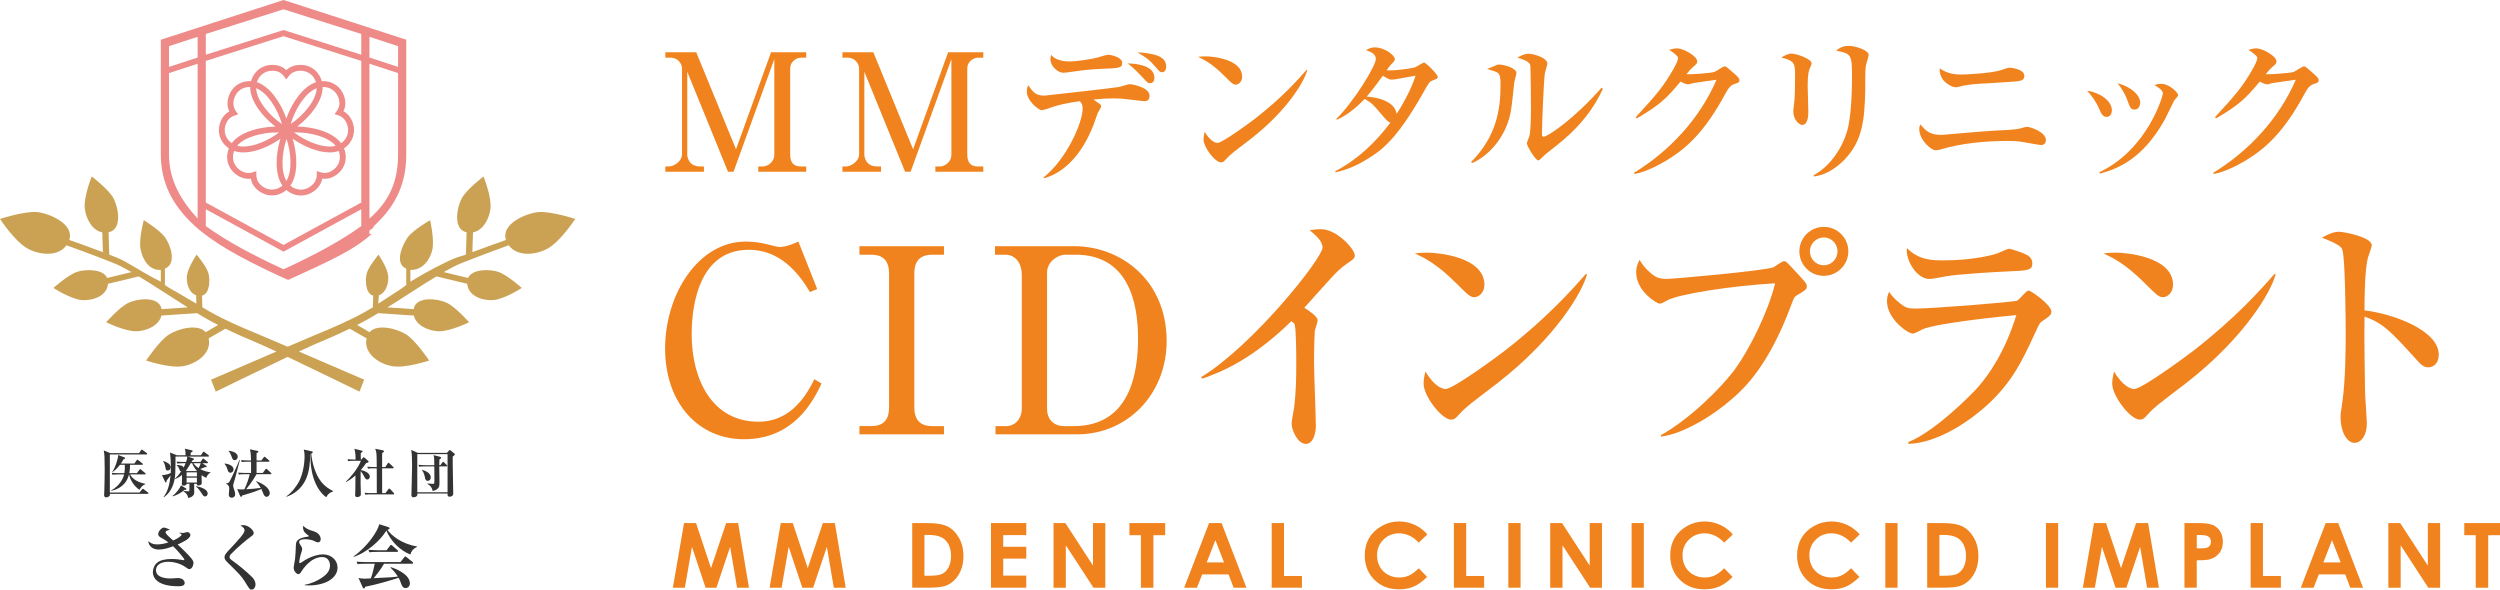 <?xml version="1.0" encoding="utf-8"?>
<!-- Generator: Adobe Illustrator 16.0.0, SVG Export Plug-In . SVG Version: 6.00 Build 0)  -->
<!DOCTYPE svg PUBLIC "-//W3C//DTD SVG 1.1//EN" "http://www.w3.org/Graphics/SVG/1.1/DTD/svg11.dtd">
<svg version="1.1" id="レイヤー_1" xmlns="http://www.w3.org/2000/svg" xmlns:xlink="http://www.w3.org/1999/xlink" x="0px"
	 y="0px" width="611.125px" height="144.125px" viewBox="0.688 1.795 611.125 144.125"
	 enable-background="new 0.688 1.795 611.125 144.125" xml:space="preserve">
<g>
	<path fill="#333333" d="M36.779,122.514h-9.237c0.024,0.313,0.024,0.352-0.038,0.441c-0.14,0.208-0.479,0.416-0.844,0.416
		c-0.518,0-0.518-0.391-0.518-0.572c0-0.181,0.05-0.988,0.05-1.156c0.025-0.715,0.088-3.328,0.088-5.24
		c0-2.586-0.051-3.549-0.227-4.51l1.575,0.676h7.033l0.504-0.715c0.063-0.092,0.113-0.156,0.188-0.156
		c0.063,0,0.14,0.053,0.239,0.131l0.958,0.715c0.038,0.025,0.126,0.104,0.126,0.193c0,0.117-0.101,0.145-0.189,0.145h-8.948v9.321
		h7.26l0.618-0.769c0.076-0.09,0.126-0.168,0.202-0.168c0.05,0,0.126,0.064,0.227,0.144l0.996,0.767
		c0.076,0.065,0.126,0.117,0.126,0.195C36.969,122.486,36.868,122.514,36.779,122.514z M36.111,117.768h-3.616
		c0.692,1.365,2.218,1.963,3.706,2.314v0.078c-0.744,0.352-0.757,0.377-1.449,1.365c-1.261-0.897-2.182-2.225-2.521-3.758h-0.013
		c-0.164,0.598-0.454,1.741-1.664,2.756c-0.832,0.688-1.676,1.054-2.735,1.262v-0.064c2.345-1.301,3.037-3.212,3.201-3.953h-1.462
		c-0.908,0-1.16,0.053-1.361,0.092l-0.201-0.48c0.743,0.064,1.437,0.078,1.79,0.078h1.298c0.05-0.299,0.15-0.857,0.112-2.042H30.01
		c-0.466,0.599-1.147,1.354-1.853,1.808l-0.038-0.064c0.933-1.313,1.486-3.653,1.475-4.135l1.55,0.599
		c0.126,0.052,0.14,0.144,0.14,0.169c0,0.169-0.277,0.26-0.467,0.324c-0.088,0.209-0.176,0.455-0.566,0.988h3.29l0.542-0.779
		c0.088-0.131,0.139-0.156,0.202-0.156c0.05,0,0.101,0.025,0.227,0.13l0.983,0.78c0.05,0.039,0.126,0.117,0.126,0.195
		c0,0.143-0.114,0.143-0.189,0.143h-2.949c-0.013,0.65-0.05,1.378-0.202,2.042h1.866l0.617-0.819
		c0.088-0.13,0.126-0.168,0.202-0.168c0.063,0,0.114,0.051,0.227,0.143l0.983,0.818c0.063,0.053,0.126,0.117,0.126,0.195
		C36.301,117.754,36.174,117.768,36.111,117.768z"/>
	<path fill="#333333" d="M51.104,118.6c-0.366-0.168-0.718-0.338-1.146-0.648c0.013,0.26,0.05,1.561,0.05,1.846
		c0,0.271-0.076,0.391-0.189,0.48c-0.15,0.131-0.391,0.195-0.604,0.195c-0.392,0-0.403-0.183-0.392-0.416h-0.681
		c0,0.155,0.025,1.703,0.025,1.846c0,0.533,0,0.846-0.467,1.209c-0.303,0.234-0.631,0.363-1.009,0.402
		c-0.113-0.728-0.504-1.234-1.135-1.56v-0.117c0.164,0.013,1.034,0.052,1.198,0.052c0.063,0,0.15,0,0.202-0.063
		c0.038-0.054,0.038-0.832,0.038-1.001v-0.768h-0.693c-0.025,0.182-0.101,0.455-0.718,0.455c-0.441,0-0.441-0.273-0.441-0.443
		c0-0.193,0.05-1.155,0.05-1.377c0-0.391-0.013-0.637-0.024-0.807c-0.706,0.625-1.361,0.896-1.689,1.027l-0.063-0.078
		c0.643-0.507,1.234-1.339,1.576-1.82c-0.304-0.025-0.341-0.143-0.479-0.559c-0.113-0.338-0.391-0.729-0.618-0.896v-0.104
		c1.021,0.078,1.476,0.145,1.664,0.637c0.088-0.154,0.24-0.416,0.504-1.064h-0.654c-0.77,0-1.047,0.039-1.361,0.091l-0.202-0.481
		c0.769,0.078,1.651,0.078,1.79,0.078h0.555c0.189-0.546,0.239-0.832,0.277-1.313h-2.874c0,0.871,0,2.781-0.063,4.134
		c-0.075,1.833-0.73,4.472-2.772,5.784l-0.102-0.039c1.034-1.26,1.514-3.119,1.728-5.277c-0.315,0.43-0.63,0.846-0.958,1.262
		c-0.013,0.182-0.038,0.48-0.214,0.48c-0.088,0-0.14-0.104-0.164-0.169l-0.77-1.638c0.605-0.026,1.261-0.117,2.144-0.508
		c0.013-0.313,0.038-0.662,0.038-1.313c0-0.353-0.013-2.002-0.214-3.705l1.664,0.676h2.143c-0.013-0.948-0.013-1.001-0.189-1.61
		l1.689,0.39c0.088,0.026,0.227,0.065,0.227,0.182c0,0.169-0.176,0.261-0.479,0.403c-0.012,0.169-0.012,0.468-0.012,0.637h2.508
		l0.479-0.729c0.063-0.104,0.126-0.155,0.189-0.155s0.101,0.026,0.24,0.13l0.944,0.729c0.088,0.064,0.126,0.129,0.126,0.195
		c0,0.129-0.112,0.143-0.188,0.143H46.58l1.323,0.43c0.075,0.025,0.201,0.078,0.201,0.221c0,0.156-0.214,0.234-0.402,0.301
		c-0.038,0.063-0.177,0.312-0.201,0.362h2.206l0.454-0.676c0.075-0.104,0.112-0.169,0.188-0.169c0.076,0,0.164,0.078,0.228,0.13
		l0.832,0.688c0.063,0.053,0.126,0.129,0.126,0.207c0,0.104-0.102,0.131-0.189,0.131h-1.197l0.92,0.611
		c0.089,0.051,0.14,0.116,0.14,0.207c0,0.17-0.151,0.156-0.466,0.143c-0.239,0.117-0.491,0.248-1.147,0.455
		c1.135,0.611,2.181,0.754,2.534,0.793v0.117C51.545,117.585,51.23,118.234,51.104,118.6z M41.702,116.818
		c-0.43,0-0.492-0.313-0.567-0.689c-0.126-0.663-0.214-1.092-0.592-1.561l0.063-0.078c0.693,0.209,1.803,0.677,1.803,1.535
		C42.408,116.428,42.118,116.818,41.702,116.818z M45.798,121.538c-0.756,0.702-2.029,1.364-2.886,1.586l-0.063-0.104
		c0.97-0.662,1.854-1.988,2.08-2.574l1.197,0.717c0.101,0.064,0.139,0.13,0.139,0.208C46.265,121.523,46.063,121.538,45.798,121.538
		z M47.664,115.023H47.31c-0.554,1.015-1.046,1.678-1.159,1.834l0.14,0.09h2.533l0.013-0.012
		C48.13,116.115,47.815,115.453,47.664,115.023z M48.823,117.26h-2.521v0.988h2.521V117.26z M48.823,118.561h-2.521v1.185h2.521
		V118.561z M47.954,115.023c0.139,0.195,0.49,0.677,1.272,1.195c0.228-0.39,0.416-0.793,0.542-1.195H47.954z M50.814,123.148
		c-0.314,0-0.454-0.168-0.794-0.701c-0.353-0.547-0.832-1.287-1.412-1.703l0.038-0.104c1.476,0.284,2.812,0.883,2.812,1.793
		C51.458,122.564,51.356,123.148,50.814,123.148z"/>
	<path fill="#333333" d="M57.023,117.352c-0.466,0-0.542-0.232-0.807-1.039c-0.151-0.48-0.252-0.61-0.63-1.131l0.013-0.078
		c0.655,0.025,2.18,0.43,2.18,1.431C57.779,116.986,57.439,117.352,57.023,117.352z M58.158,118.729
		c-0.063,0.223-0.379,1.224-0.43,1.432c-0.038,0.143-0.05,0.271-0.05,0.352c0,0.155,0.038,0.313,0.151,0.676
		c0.314,0.949,0.34,1.053,0.34,1.403c0,0.716-0.554,0.871-0.832,0.871c-0.29,0-0.719-0.144-0.719-0.793
		c0-0.233,0.113-1.233,0.113-1.442c0-0.688-0.378-1.026-0.794-1.184v-0.078c0.315-0.025,0.592-0.064,0.819-0.39
		c0.252-0.353,1.74-3.522,2.471-5.356l0.113,0.014C59.128,114.934,58.334,118.092,58.158,118.729z M58.082,114.271
		c-0.466,0-0.504-0.104-0.857-1.066c-0.252-0.663-0.44-0.91-0.643-1.145l0.013-0.078c0.391,0.053,2.206,0.287,2.206,1.481
		C58.8,113.814,58.561,114.271,58.082,114.271z M66.841,117.715h-3.466c-0.315,0.624-1.273,2.172-2.533,3.68
		c1.197-0.064,2.395-0.156,3.592-0.338c-0.113-0.195-0.744-1.197-1.146-1.547l0.024-0.092c1.5,0.533,3.315,1.6,3.315,2.964
		c0,0.533-0.441,0.858-0.77,0.858c-0.466,0-0.692-0.521-0.73-0.611c-0.088-0.208-0.454-1.117-0.556-1.326
		c-0.78,0.403-2.028,0.846-4.727,1.639c-0.075,0.246-0.088,0.313-0.239,0.313c-0.101,0-0.164-0.078-0.214-0.208l-0.718-1.688
		c0.668,0.078,0.744,0.078,1.059,0.078c0.177,0,0.392-0.015,0.682-0.015c0.58-1.104,1.146-2.897,1.311-3.705h-1.272
		c-0.77,0-1.046,0.026-1.361,0.093l-0.202-0.481c0.77,0.065,1.651,0.077,1.79,0.077h1.374v-2.742H61.17
		c-0.77,0-1.046,0.025-1.361,0.091l-0.202-0.481c0.756,0.065,1.651,0.078,1.79,0.078h0.644c-0.014-0.74-0.038-1.533-0.088-1.896
		c-0.025-0.131-0.151-0.717-0.177-0.832l1.854,0.391c0.063,0.014,0.227,0.053,0.227,0.182c0,0.17-0.328,0.313-0.454,0.365
		c-0.013,0.285,0,1.532,0,1.793h1.186l0.555-0.74c0.088-0.117,0.126-0.17,0.189-0.17c0.076,0,0.126,0.053,0.238,0.144l0.87,0.741
		c0.052,0.039,0.114,0.104,0.114,0.195c0,0.129-0.114,0.143-0.188,0.143h-2.962v2.742h1.525l0.63-0.87
		c0.051-0.078,0.126-0.156,0.189-0.156c0.076,0,0.176,0.065,0.238,0.13l0.934,0.871c0.063,0.064,0.114,0.117,0.114,0.195
		C67.031,117.702,66.93,117.715,66.841,117.715z"/>
	<path fill="#333333" d="M80.423,123.346c-2.181-1.6-3.958-5.097-3.844-10.57l-0.076,0.027c0,3.77-0.58,8.475-5.734,10.426
		l-0.076-0.104c1.438-0.977,2.483-2.602,2.874-3.236c1.513-2.521,1.575-6.031,1.575-6.461c0-1.093-0.138-1.494-0.214-1.742
		l1.979,0.441c0.101,0.025,0.239,0.064,0.239,0.184c0,0.207-0.265,0.324-0.366,0.377c0.178,2.326,1.047,5.068,2.332,6.748
		c1.009,1.313,2.144,1.963,3,2.392v0.091C81.406,122.201,80.927,122.396,80.423,123.346z"/>
	<path fill="#333333" d="M90.463,119.016c-0.378,0-0.542-0.338-0.781-0.806c-0.126-0.26-0.466-0.819-0.832-1.248
		c-0.013,2.302-0.013,2.873-0.013,3.042c0,0.402,0.063,2.236,0.063,2.613c0,0.585-0.68,0.689-0.895,0.689
		c-0.492,0-0.504-0.353-0.504-0.572c0-0.364,0.038-0.963,0.051-1.326c0.012-0.533,0.012-0.819,0.025-3.381
		c-1.084,0.949-1.929,1.404-2.294,1.613l-0.063-0.093c0.971-0.884,2.849-2.989,3.693-5.108h-1.728c-0.769,0-1.046,0.025-1.36,0.092
		l-0.202-0.481c0.744,0.065,1.588,0.078,1.738,0.078h0.252c0-1.586-0.163-2.157-0.303-2.612l1.79,0.428
		c0.088,0.027,0.228,0.054,0.228,0.184c0,0.145-0.228,0.271-0.441,0.402c-0.013,0.246-0.025,0.508,0,1.6h0.139l0.365-0.416
		c0.076-0.091,0.113-0.145,0.189-0.145c0.088,0,0.177,0.078,0.227,0.117l0.882,0.769c0.038,0.024,0.102,0.091,0.102,0.169
		c0,0.221-0.29,0.299-0.618,0.377c-0.265,0.402-0.644,0.938-1.285,1.703c0.365,0.064,2.206,0.468,2.206,1.625
		C91.093,118.704,90.778,119.016,90.463,119.016z M96.866,122.643h-5.495c-0.77,0-1.046,0.026-1.361,0.092l-0.202-0.48
		c0.77,0.078,1.651,0.078,1.79,0.078h1.198c0-2.016,0-4.043-0.013-6.059h-0.757c-0.769,0-1.046,0.025-1.36,0.078l-0.214-0.469
		c0.769,0.064,1.664,0.078,1.803,0.078h0.529c-0.025-3.484-0.025-3.602-0.379-4.459l1.828,0.364
		c0.102,0.026,0.328,0.077,0.328,0.247c0,0.156-0.276,0.324-0.454,0.429c-0.013,0.312-0.013,2.808-0.013,3.419h0.782l0.592-0.884
		c0.05-0.078,0.113-0.169,0.189-0.169c0.05,0,0.176,0.104,0.227,0.143l0.92,0.885c0.063,0.051,0.113,0.117,0.113,0.194
		c0,0.117-0.102,0.144-0.189,0.144h-2.634c0,0.961,0.013,5.199,0.013,6.059h0.794l0.731-0.949c0.088-0.115,0.139-0.169,0.202-0.169
		c0.076,0,0.188,0.093,0.24,0.144l0.869,0.949c0.076,0.078,0.113,0.131,0.113,0.194C97.055,122.629,96.941,122.643,96.866,122.643z"
		/>
	<path fill="#333333" d="M111.354,113.412c-0.038,1.209,0.126,8.359,0.126,8.982c0,0.222,0,0.402-0.227,0.586
		c-0.14,0.117-0.354,0.232-0.605,0.232c-0.554,0-0.554-0.271-0.554-0.624v-0.144h-7.386c0.012,0.104,0.038,0.313-0.051,0.494
		c-0.102,0.222-0.505,0.416-0.845,0.416c-0.528,0-0.555-0.324-0.555-0.508c0-0.363,0.164-5.953,0.164-7.072
		c0-1.014-0.013-3.094-0.214-4.004l1.612,0.729h7.135l0.44-0.507c0.102-0.117,0.177-0.195,0.252-0.195
		c0.063,0,0.164,0.078,0.24,0.145l0.857,0.701c0.038,0.025,0.126,0.117,0.126,0.209
		C111.871,113.021,111.695,113.152,111.354,113.412z M110.094,112.814h-7.398v9.32h7.398V112.814z M109.817,115.805h-1.752
		c0,0.598,0.051,3.172,0.051,3.705c0,1.053,0,1.338-0.491,1.78c-0.467,0.416-0.882,0.468-1.186,0.507
		c-0.112-0.779-0.566-1.352-1.272-1.703v-0.104c0.214,0.013,1.134,0.078,1.322,0.078c0.24,0,0.304-0.026,0.341-0.117
		c0.051-0.143,0.051-0.975,0.051-1.196c0-0.169-0.013-2.743-0.025-2.95h-2.307c-0.781,0-1.046,0.039-1.361,0.09l-0.214-0.479
		c0.77,0.078,1.664,0.091,1.802,0.091h2.08c-0.013-1.755-0.013-1.938-0.202-2.457l1.602,0.403c0.164,0.039,0.265,0.104,0.265,0.221
		c0,0.144-0.113,0.247-0.416,0.431c-0.024,0.598-0.038,1-0.038,1.391h0.29l0.454-0.637c0.076-0.117,0.14-0.17,0.202-0.17
		c0.076,0,0.139,0.053,0.227,0.131l0.655,0.662c0.076,0.064,0.113,0.117,0.113,0.194
		C110.006,115.805,109.893,115.805,109.817,115.805z M105.242,119.34c-0.529,0-0.631-0.52-0.693-0.936
		c-0.013-0.053-0.202-1.041-0.693-1.69l0.038-0.077c0.63,0.207,2.092,0.701,2.092,1.858
		C105.985,119.002,105.683,119.34,105.242,119.34z"/>
</g>
<g>
	<path fill="#333333" d="M46.986,140.923c-0.234,0-0.336-0.067-1.296-0.731c-0.421-0.305-2.003-1.069-3.904-1.069
		c-2.373,0-2.979,1.274-2.979,2.022c0,2.058,2.996,2.058,3.636,2.058c0.27,0,1.464-0.103,1.7-0.103c1.532,0,1.7,1.021,1.7,1.189
		c0,0.816-1.127,0.816-1.616,0.816c-5.251,0-6.177-2.229-6.177-3.418c0-0.766,0.354-1.803,1.077-2.363
		c0.825-0.645,2.104-0.883,3.518-0.883c1.094,0,2.055,0.136,2.676,0.254c0.051,0.018,0.136,0.035,0.202,0.035
		c0.102,0,0.235-0.035,0.235-0.153c0-0.222-1.616-2.159-2.743-3.247c-1.128,0.425-2.289,0.799-3.551,0.799
		c-1.363,0-2.407-0.748-2.542-2.057c0.37,0.306,0.941,0.799,2.171,0.799c0.724,0,1.633-0.102,2.76-0.493
		c-0.925-0.681-1.33-0.901-1.632-1.054c-0.69-0.375-0.858-0.596-0.858-0.986c0-0.68,0.825-1.581,1.432-1.581
		c0.219,0,0.857,0.222,1.431,0.544c-0.118,0.051-0.707,0.17-0.808,0.238c-0.151,0.085-0.252,0.221-0.252,0.374
		c0,0.374,0.791,1.071,1.868,2.006c1.061-0.493,2.036-1.104,2.036-1.411c0-0.102-0.051-0.188-0.571-0.477l0.017-0.033
		c0.455,0.068,0.825,0.085,0.926,0.085c0.151,0,0.875-0.222,1.027-0.222c0.404,0,0.757,0.341,0.757,0.748
		c0,0.918-2.323,1.938-3.114,2.295c0.151,0.136,0.843,0.765,0.977,0.9c0.857,0.834,2.439,2.381,2.744,3.043
		c0.118,0.237,0.15,0.356,0.15,0.492C47.979,140.175,47.491,140.923,46.986,140.923z"/>
	<path fill="#333333" d="M62.184,145.92c-0.438,0-0.471-0.051-1.632-1.938c-0.842-1.36-1.481-1.989-4.326-4.776
		c-0.572-0.562-0.656-0.901-0.656-1.173s0.034-0.646,0.758-1.428c2.71-2.892,4.141-4.42,4.141-5.168c0-0.611-0.741-1.037-1.01-1.172
		c0.186-0.068,0.303-0.104,0.689-0.104c1.296,0,2.559,1.273,2.559,1.902c0,0.459-0.404,0.715-0.791,0.986
		c-0.557,0.374-3.299,2.618-4.764,4.182c-0.05,0.053-0.354,0.375-0.354,0.715c0,0.289,0.135,0.492,0.556,0.781
		c1.432,1.021,3.753,2.892,5.049,4.233c0.32,0.341,0.741,0.952,0.741,1.683C63.143,145.359,62.739,145.92,62.184,145.92z"/>
	<path fill="#333333" d="M76.153,144.9c-0.403,0-0.655-0.019-0.959-0.035v-0.135c1.616-0.272,3.147-0.953,4.478-1.922
		c1.026-0.748,1.683-1.599,1.683-2.806c0-0.646-0.336-2.04-1.901-2.04c-2.812,0-4.746,2.992-5.066,3.501
		c-0.168,0.289-0.421,0.681-0.741,0.681c-0.539,0-1.178-0.832-1.178-1.599c0-0.321,0.303-1.751,0.336-2.058
		c0.118-0.885,0.151-2.073,0.202-3.299c0.033-0.799,0.066-1.699,2.355-2.125c0.118-0.017,0.641-0.066,0.741-0.117
		c0.034-0.018,0.05-0.053,0.05-0.104c0-0.068-0.017-0.119-0.101-0.17c-0.605-0.408-1.296-0.918-1.296-2.023
		c0-0.135,0.017-0.203,0.034-0.305c0.942,0.799,1.11,0.85,2.676,1.359c1.447,0.477,1.616,1.514,1.616,1.87
		c0,0.646-0.421,0.799-0.657,0.799c-0.27,0-0.505-0.119-0.808-0.272c-0.993-0.492-2.037-0.492-2.323-0.492
		c-0.303,0-1.481,0.018-1.481,0.681c0,0.308,0.151,0.51,0.404,0.866c0.152,0.188,0.337,0.578,0.337,0.851
		c0,0.289-0.067,0.478-0.286,1.104c-0.236,0.715-0.438,1.854-0.438,2.058c0,0.119,0.017,0.289,0.201,0.289
		c0.102,0,1.146-0.714,1.363-0.833c1.818-1.021,3.333-1.311,4.241-1.311c2.087,0,3.568,1.463,3.568,3.213
		C83.205,143.064,80.344,144.9,76.153,144.9z"/>
	<path fill="#333333" d="M100.977,137.354c-2.625-1.104-4.694-3.213-5.84-5.848c-1.683,2.686-4.881,5.354-7.961,6.426l-0.067-0.119
		c3.501-2.48,5.908-6.205,6.294-7.871l2.188,0.697c0.135,0.051,0.337,0.137,0.337,0.289c0,0.188-0.185,0.256-0.539,0.357
		c0.976,1.462,3.551,3.484,7.22,4.08v0.119C101.482,136.063,101.263,136.605,100.977,137.354z M101.432,139.598h-6.867
		c-0.773,1.395-2.104,3.041-2.542,3.535c3.973-0.203,4.813-0.238,5.924-0.408c-0.622-0.969-1.245-1.615-1.801-2.176l0.084-0.119
		c0.757,0.238,4.662,1.598,4.662,4.012c0,0.527-0.421,1.105-1.06,1.105c-0.606,0-0.875-0.459-1.077-1.037
		c-0.219-0.646-0.32-0.935-0.623-1.479c-1.582,0.544-5.672,1.734-8.163,2.193c-0.084,0.254-0.151,0.424-0.32,0.424
		s-0.235-0.152-0.303-0.289l-1.027-2.277c0.521,0.102,0.909,0.17,1.516,0.17c0.135,0,0.909-0.051,1.498-0.068
		c0.37-0.918,0.773-2.55,0.959-3.586h-2.356c-1.161,0-1.498,0.051-1.817,0.119l-0.286-0.629c0.808,0.068,1.599,0.102,2.406,0.102
		h8.349l0.909-1.154c0.101-0.137,0.185-0.223,0.27-0.223c0.084,0,0.168,0.068,0.303,0.188l1.447,1.155
		c0.102,0.068,0.168,0.152,0.168,0.256C101.684,139.58,101.516,139.598,101.432,139.598z M97.746,136.707h-4.932
		c-1.026,0-1.396,0.033-1.817,0.102l-0.27-0.611c1.01,0.086,2.205,0.104,2.391,0.104h2.069l0.842-1.105
		c0.084-0.118,0.169-0.203,0.253-0.203c0.101,0,0.234,0.102,0.319,0.188l1.229,1.088c0.101,0.084,0.168,0.152,0.168,0.254
		C97.998,136.673,97.847,136.707,97.746,136.707z"/>
</g>
<g>
	<g>
		<path fill="#EE8A88" d="M70,1.795l-30,9.708v28.026c0,6.872,2.772,12.366,8.095,17.293c4.473,4.14,10.955,7.896,22.015,12.969
			l0.523,0.207l0.486,0.229C81.007,65.692,87.155,63,91.535,59H91v-0.914c1-0.418,0.859-0.839,1.318-1.264
			C97.642,51.896,100,46.401,100,39.529V11.503L70,1.795z M98,18.146l-7-2.282v-5.069l7,2.282V18.146z M89,10.098v5.069L70,9.133
			l-19,6.034v-5.069l19-6.033L89,10.098z M89,51.305L70,61.667L51,51.305V16.68l19-6.033l19,6.033V51.305z M49,10.794v5.069
			l-7,2.282v-5.069L49,10.794z M42,39.529V19.658l7-2.282v37.848C45,50.856,42,45.956,42,39.529z M70,67.621
			c-7.908-3.643-14-6.959-19-10.557V52.95l19,10.362L89,52.95v4.114C84,60.662,77.908,63.979,70,67.621z M91,55.224V17.376l7,2.282
			v19.871C98,45.956,96,50.856,91,55.224z"/>
		<path fill="#EE8A88" d="M67.24,17.649c-1.463,0-2.818,0.564-3.819,1.59c-0.648,0.664-1.107,1.486-1.354,2.395
			c-0.122-0.008-0.243-0.013-0.365-0.013c-2.368,0-4.37,1.451-5.101,3.697c-0.435,1.336-0.385,2.608,0.139,3.727
			c-1.088,0.587-1.854,1.549-2.28,2.868c-0.452,1.391-0.335,2.854,0.331,4.123c0.429,0.815,1.062,1.503,1.842,2.016
			c-0.38,0.921-0.511,1.908-0.369,2.876c0.207,1.418,0.973,2.672,2.155,3.531c1.139,0.827,2.353,1.175,3.588,1.021
			c0.223,1.214,0.9,2.239,2.021,3.055c0.932,0.676,2.018,1.034,3.141,1.034c1.299,0,2.531-0.476,3.526-1.333
			c1,0.871,2.242,1.354,3.554,1.354c1.123,0,2.208-0.357,3.14-1.033c1.137-0.826,1.845-1.886,2.079-3.098
			c1.229,0.165,2.412-0.166,3.53-0.979c1.184-0.859,1.947-2.113,2.154-3.531c0.144-0.974,0.011-1.967-0.375-2.892
			c0.782-0.514,1.417-1.201,1.847-2.019c0.666-1.269,0.784-2.732,0.332-4.123c-0.436-1.337-1.224-2.337-2.304-2.935
			c0.534-1.114,0.59-2.342,0.16-3.66c-0.729-2.246-2.73-3.697-5.101-3.697c-0.121,0-0.243,0.005-0.365,0.013
			c-0.246-0.91-0.705-1.732-1.354-2.396c-1-1.025-2.356-1.59-3.818-1.59c-1.405,0-2.6,0.44-3.503,1.283
			C69.778,18.08,68.628,17.649,67.24,17.649z M70.703,46.025c-1.413-2.394-1.15-6.755,0.03-10.277
			C71.904,39.256,72.145,43.622,70.703,46.025z M68.9,34.182c-2.659,2.021-6.153,3.439-8.695,3.439c-0.564,0-1.08-0.066-1.537-0.197
			c1.852-2.231,6.288-3.25,9.729-3.25C68.567,34.174,68.734,34.177,68.9,34.182z M73.03,34.153c3.416,0,7.831,1.027,9.707,3.276
			c-0.442,0.125-0.941,0.188-1.487,0.188c-2.524,0-6.015-1.424-8.698-3.458C72.709,34.155,72.868,34.153,73.03,34.153z
			 M71.754,32.114c1.082-3.719,3.617-7.718,6.358-8.756C78.009,26.255,74.984,29.903,71.754,32.114z M63.302,23.355
			c2.715,1.03,5.236,5.041,6.325,8.787C66.416,29.946,63.402,26.282,63.302,23.355z M55.823,32.356
			c0.385-1.183,1.094-1.934,2.17-2.295l0.915-0.309l-0.561-0.787c-0.647-0.912-0.776-1.99-0.383-3.205
			c0.534-1.645,2.001-2.705,3.736-2.705c0.055,0,0.107,0.001,0.162,0.003c-0.002,0.049-0.004,0.098-0.004,0.146
			c0,3.246,2.89,7.047,6.152,9.538c-3.962,0.077-8.697,1.339-10.676,4.054c-0.54-0.374-0.979-0.858-1.276-1.427
			C55.576,34.446,55.492,33.376,55.823,32.356z M64.872,47.375c-1.006-0.731-1.5-1.638-1.513-2.772l-0.011-0.966l-0.921,0.289
			c-1.071,0.336-2.135,0.122-3.167-0.627c-0.867-0.631-1.428-1.546-1.579-2.578c-0.099-0.679-0.013-1.373,0.241-2.031
			c0.052,0.019,0.104,0.038,0.157,0.056c0.634,0.206,1.349,0.311,2.123,0.311c2.979,0,6.439-1.518,9.04-3.354
			c-1.23,3.965-1.393,8.809,0.49,11.467c-0.733,0.621-1.629,0.966-2.565,0.966C66.351,48.135,65.557,47.872,64.872,47.375z
			 M83.734,40.742c-0.149,1.032-0.712,1.947-1.579,2.578c-1.016,0.737-2.011,0.924-3.104,0.581l-0.922-0.288l-0.01,0.965
			c-0.013,1.119-0.542,2.067-1.575,2.817c-0.685,0.497-1.479,0.76-2.296,0.76c-0.945,0-1.849-0.35-2.585-0.98
			c1.918-2.673,1.776-7.533,0.555-11.487c2.619,1.846,6.073,3.365,9.03,3.365c0.76,0,1.462-0.103,2.086-0.306
			c0.052-0.017,0.102-0.035,0.151-0.053C83.746,39.356,83.834,40.058,83.734,40.742z M79.713,23.058
			c1.734,0,3.202,1.063,3.736,2.706c0.384,1.183,0.251,2.207-0.406,3.132l-0.561,0.787l0.916,0.309
			c1.062,0.356,1.798,1.153,2.192,2.367c0.331,1.021,0.247,2.091-0.237,3.014c-0.3,0.571-0.741,1.059-1.285,1.433
			c-2.014-2.745-6.763-4.016-10.709-4.083c3.286-2.503,6.192-6.296,6.192-9.517c0-0.049-0.002-0.096-0.003-0.144
			C79.604,23.06,79.659,23.058,79.713,23.058z M74.175,19.084c1.809,0,3.259,1.146,3.757,2.818c-0.021,0.007-0.042,0.013-0.063,0.02
			c-3.098,1.006-5.824,4.947-7.184,8.831c-1.364-3.9-4.074-7.839-7.138-8.834c-0.021-0.007-0.043-0.013-0.064-0.02
			c0.499-1.67,1.949-2.815,3.758-2.815c1.242,0,2.176,0.442,2.853,1.354l0.576,0.775l0.575-0.775
			C71.912,19.539,72.897,19.084,74.175,19.084z"/>
	</g>
	<path fill="#CBA253" d="M132.239,53.646c-3,0.288-9.181,2.928-7.857,6.81c-1.537,0.536-4.789,1.684-8.223,2.98l0.154-4.835
		c2.538-0.48,4.055-3.515,4.281-5.924c0.273-2.88-1.714-7.744-1.714-7.744s-4.059,3.091-5.267,5.252
		c-1.209,2.16-2.313,7.629,1.09,8.381c0.017,0.003,0.032,0.005,0.05,0.009l-0.177,5.464c-0.629,0.242-1.707,0.487-2.324,0.731
		C109.478,65.873,105,68.186,101,70.651v-2.863c3,0.126,4.896-2.662,5.375-4.957c0.541-2.593-0.545-7.219-0.545-7.219
		s-4.186,2.399-5.503,4.242C99.05,61.636,97,66.239,100,67.473v3.994c-1,0.793-2.243,1.59-3.452,2.355
		c-1.269,0.804-2.31,1.544-3.387,2.201l0.128-2.047c1.821-0.625,2.496-3.063,2.279-4.826c-0.25-2.038-2.348-5.106-2.348-5.106
		s-2.332,2.761-2.841,4.441c-0.472,1.559-0.442,5.073,1.534,5.579l-0.072,2.845c-0.672,0.399-1.281,0.757-1.816,1.062
		c-3.852,2.182-7.541,3.741-12.6,5.84c-0.937,0.389-3.393,1.438-6.427,2.738c-3.034-1.302-5.492-2.352-6.429-2.738
		c-5.06-2.099-8.749-3.658-12.6-5.84c-0.535-0.305-1.146-0.66-1.817-1.062l-0.073-2.845c1.977-0.506,2.001-4.021,1.528-5.579
		c-0.509-1.681-2.85-4.441-2.85-4.441s-2.116,3.068-2.366,5.106c-0.216,1.763,0.423,4.199,2.245,4.826l0.056,2.047
		c-1.076-0.657-2.475-1.397-3.742-2.201C43.744,73.057,42,72.26,41,71.467v-3.994c3-1.233,1.337-5.837,0.062-7.618
		c-1.317-1.843-5.221-4.242-5.221-4.242s-1.311,4.626-0.77,7.219C35.55,65.126,37,67.914,40,67.788v2.863
		c-5-2.466-7.978-4.778-10.754-5.882c-0.615-0.244-1.223-0.489-1.851-0.731l-0.163-5.464c0.018-0.004,0.04-0.006,0.058-0.009
		c3.401-0.752,2.303-6.221,1.094-8.381c-1.209-2.161-5.266-5.252-5.266-5.252s-1.985,4.864-1.713,7.744
		c0.229,2.409,1.744,5.443,4.282,5.924l0.155,4.835c-3.434-1.297-6.686-2.444-8.223-2.98c1.321-3.882-4.858-6.521-7.858-6.81
		c-3.056-0.293-9.073,1.662-9.073,1.662s3.558,5.46,6.688,7.216c2.825,1.585,7.455,2.156,9.569-0.773
		c1.86,0.673,6.939,2.529,11.563,4.366c1.221,0.484,2.703,1.256,4.33,2.189l-5.949,1.436c-1.024-2.27-5.38-2.153-7.342-1.502
		c-2.213,0.736-5.792,3.942-5.792,3.942s4.147,2.7,6.862,2.958c2.592,0.246,6.236-0.918,6.478-3.966l7.524-1.816
		c3.072,1.855,6.477,4.101,9.531,6.038c0.854,0.541,1.67,1.06,2.441,1.543l-6.4,0.428c-0.569-3.274-5.902-2.58-8.073-1.563
		c-2.188,1.027-5.479,4.766-5.479,4.766s4.601,2.271,7.424,2.207c2.39-0.057,5.494-1.352,6.088-3.844l8.709-0.582
		c0.805,0.493,1.529,0.926,2.158,1.283c0.959,0.543,1.955,1.078,2.989,1.607l-3.036,1.756c-1.956-2.197-6.897-0.771-8.969,0.563
		c-2.372,1.529-5.602,6.369-5.602,6.369s5.678,1.912,8.937,1.397c3.171-0.503,7.187-3.052,6.36-6.81l4.109-2.375
		c2.694,1.313,5.62,2.604,8.764,3.905c0.643,0.269,1.967,0.875,3.678,1.683c-7.194,3.092-15.83,6.819-15.962,6.879l1.141,2.92
		c0.146-0.063,10.398-5.072,17.572-8.493c7.174,3.421,17.426,8.43,17.571,8.493l1.142-2.92c-0.132-0.06-8.769-3.787-15.962-6.879
		c1.711-0.808,3.035-1.414,3.677-1.683c3.144-1.303,6.069-2.593,8.764-3.905l4.11,2.375c-0.826,3.758,3.189,6.307,6.36,6.809
		c3.259,0.516,8.936-1.396,8.936-1.396s-3.229-4.84-5.601-6.369c-2.07-1.334-7.014-2.76-8.97-0.563l-3.035-1.756
		c1.033-0.529,2.029-1.064,2.988-1.607c0.629-0.357,1.354-0.79,2.158-1.283l8.709,0.582c0.594,2.492,3.699,3.786,6.088,3.844
		c2.824,0.064,7.424-2.207,7.424-2.207s-3.291-3.736-5.479-4.766c-2.171-1.02-7.504-1.714-8.074,1.563l-6.399-0.428
		c0.771-0.483,1.588-1.002,2.44-1.543c3.056-1.938,6.459-4.183,9.532-6.038l7.523,1.816c0.24,3.048,3.887,4.212,6.479,3.966
		c2.714-0.258,6.862-2.958,6.862-2.958s-3.579-3.206-5.792-3.942c-1.962-0.651-6.316-0.768-7.343,1.502l-5.948-1.436
		c1.627-0.934,3.108-1.705,4.33-2.189c4.624-1.837,9.702-3.693,11.563-4.366c2.115,2.93,6.745,2.358,9.57,0.773
		c3.13-1.756,6.687-7.216,6.687-7.216S135.295,53.353,132.239,53.646z"/>
</g>
<path fill="#F0831E" d="M167.902,129.656h2.932l3.663,11.021l3.695-11.021h2.93l2.649,15.803h-2.908l-1.693-9.979l-3.357,9.979
	h-2.649l-3.327-9.979l-1.735,9.979h-2.933L167.902,129.656z"/>
<path fill="#F0831E" d="M191.55,129.656h2.931l3.663,11.021l3.696-11.021h2.929l2.651,15.803h-2.909l-1.694-9.979l-3.355,9.979
	h-2.651l-3.327-9.979l-1.733,9.979h-2.934L191.55,129.656z"/>
<path fill="#F0831E" d="M223.681,129.656h3.563c2.297,0,4.004,0.285,5.119,0.855c1.115,0.569,2.035,1.494,2.759,2.776
	c0.723,1.282,1.084,2.778,1.084,4.489c0,1.219-0.202,2.336-0.606,3.356c-0.404,1.021-0.962,1.868-1.674,2.541
	c-0.712,0.675-1.483,1.14-2.313,1.396c-0.829,0.258-2.268,0.388-4.313,0.388h-3.617L223.681,129.656L223.681,129.656z
	 M226.667,132.557v9.969h1.396c1.375,0,2.372-0.156,2.992-0.473c0.619-0.314,1.126-0.846,1.521-1.591
	c0.394-0.746,0.591-1.664,0.591-2.753c0-1.678-0.47-2.979-1.407-3.902c-0.845-0.832-2.202-1.248-4.071-1.248h-1.021L226.667,132.557
	L226.667,132.557z"/>
<path fill="#F0831E" d="M242.936,129.656h8.626v2.943h-5.64v2.856h5.64v2.892h-5.64v4.155h5.64v2.954h-8.626V129.656z"/>
<path fill="#F0831E" d="M258.226,129.656h2.886l6.762,10.398v-10.398h3.008v15.803h-2.895l-6.753-10.365v10.365h-3.008V129.656
	L258.226,129.656z"/>
<path fill="#F0831E" d="M276.782,129.656h8.732v2.966h-2.879v12.837h-3.051v-12.837h-2.804L276.782,129.656L276.782,129.656z"/>
<path fill="#F0831E" d="M296.249,129.656h3.05l6.078,15.803h-3.127l-1.235-3.255h-6.448l-1.285,3.255h-3.126L296.249,129.656z
	 M297.793,133.846l-2.12,5.426h4.229L297.793,133.846z"/>
<path fill="#F0831E" d="M311.552,129.656h3.008v12.935h4.384v2.868h-7.392V129.656z"/>
<path fill="#F0831E" d="M349.609,132.434l-2.104,2.006c-1.432-1.512-3.041-2.27-4.83-2.27c-1.511,0-2.781,0.516-3.814,1.549
	c-1.033,1.031-1.552,2.305-1.552,3.816c0,1.054,0.229,1.988,0.688,2.807c0.457,0.817,1.104,1.458,1.942,1.926
	c0.837,0.465,1.768,0.698,2.79,0.698c0.872,0,1.671-0.163,2.394-0.489c0.724-0.326,1.518-0.918,2.384-1.777l2.039,2.127
	c-1.167,1.14-2.271,1.929-3.31,2.369c-1.038,0.439-2.225,0.66-3.557,0.66c-2.456,0-4.467-0.777-6.03-2.336
	c-1.564-1.558-2.349-3.554-2.349-5.988c0-1.574,0.355-2.977,1.068-4.199c0.713-1.227,1.731-2.209,3.063-2.954
	c1.328-0.745,2.76-1.116,4.291-1.116c1.305,0,2.56,0.274,3.767,0.825C347.695,130.637,348.735,131.418,349.609,132.434z"/>
<path fill="#F0831E" d="M356.092,129.656h3.008v12.935h4.384v2.868h-7.392V129.656z"/>
<path fill="#F0831E" d="M369.405,129.656h2.985v15.803h-2.985V129.656z"/>
<path fill="#F0831E" d="M379.637,129.656h2.887l6.761,10.398v-10.398h3.008v15.803h-2.895l-6.753-10.365v10.365h-3.008V129.656
	L379.637,129.656z"/>
<path fill="#F0831E" d="M399.534,129.656h2.986v15.803h-2.986V129.656z"/>
<path fill="#F0831E" d="M424.278,132.434l-2.104,2.006c-1.433-1.512-3.041-2.27-4.83-2.27c-1.51,0-2.78,0.516-3.814,1.549
	c-1.034,1.031-1.552,2.305-1.552,3.816c0,1.054,0.229,1.988,0.688,2.807c0.459,0.818,1.105,1.458,1.943,1.926
	c0.837,0.465,1.768,0.698,2.79,0.698c0.872,0,1.671-0.163,2.395-0.489c0.723-0.326,1.517-0.918,2.383-1.777l2.039,2.127
	c-1.167,1.14-2.271,1.929-3.31,2.369c-1.038,0.439-2.225,0.66-3.557,0.66c-2.455,0-4.467-0.777-6.031-2.336
	c-1.563-1.558-2.348-3.554-2.348-5.988c0-1.574,0.355-2.977,1.069-4.199c0.712-1.227,1.731-2.209,3.061-2.954
	c1.33-0.745,2.761-1.116,4.292-1.116c1.305,0,2.56,0.274,3.766,0.825C422.364,130.637,423.404,131.418,424.278,132.434z"/>
<path fill="#F0831E" d="M455.289,132.434l-2.104,2.006c-1.432-1.512-3.041-2.27-4.83-2.27c-1.51,0-2.78,0.516-3.813,1.549
	c-1.034,1.031-1.552,2.305-1.552,3.816c0,1.054,0.229,1.988,0.688,2.807c0.459,0.819,1.104,1.458,1.942,1.926
	c0.838,0.465,1.768,0.698,2.79,0.698c0.873,0,1.671-0.163,2.395-0.489s1.518-0.918,2.383-1.777l2.039,2.127
	c-1.167,1.14-2.271,1.929-3.309,2.369c-1.038,0.439-2.225,0.66-3.557,0.66c-2.456,0-4.468-0.777-6.032-2.336
	c-1.563-1.558-2.347-3.554-2.347-5.988c0-1.574,0.355-2.977,1.068-4.199c0.712-1.227,1.731-2.209,3.062-2.954
	s2.76-1.116,4.292-1.116c1.305,0,2.56,0.274,3.766,0.825C453.376,130.637,454.415,131.418,455.289,132.434z"/>
<path fill="#F0831E" d="M461.557,129.656h2.986v15.803h-2.986V129.656z"/>
<path fill="#F0831E" d="M471.787,129.656h3.563c2.298,0,4.003,0.285,5.119,0.855c1.116,0.569,2.036,1.494,2.759,2.776
	c0.724,1.282,1.084,2.778,1.084,4.489c0,1.219-0.201,2.336-0.605,3.356c-0.403,1.021-0.963,1.868-1.675,2.541
	c-0.712,0.675-1.481,1.14-2.313,1.396c-0.831,0.258-2.27,0.388-4.313,0.388h-3.617V129.656L471.787,129.656z M474.774,132.557v9.969
	h1.396c1.375,0,2.371-0.156,2.99-0.473c0.62-0.314,1.127-0.846,1.521-1.591c0.395-0.746,0.592-1.664,0.592-2.753
	c0-1.678-0.47-2.979-1.407-3.902c-0.846-0.832-2.202-1.248-4.07-1.248h-1.021V132.557L474.774,132.557z"/>
<path fill="#F0831E" d="M500.821,129.656h2.985v15.803h-2.985V129.656z"/>
<path fill="#F0831E" d="M512.574,129.656h2.931l3.664,11.021l3.695-11.021h2.93l2.649,15.803h-2.908l-1.694-9.979l-3.355,9.979
	h-2.65l-3.326-9.979l-1.734,9.979h-2.934L512.574,129.656z"/>
<path fill="#F0831E" d="M534.679,129.656h3.189c1.727,0,2.972,0.16,3.731,0.479c0.765,0.319,1.365,0.834,1.806,1.547
	s0.661,1.567,0.661,2.563c0,1.104-0.288,2.021-0.864,2.75c-0.577,0.729-1.358,1.237-2.348,1.524c-0.58,0.164-1.638,0.246-3.17,0.246
	v6.692h-3.008L534.679,129.656L534.679,129.656z M537.687,135.833h0.956c0.753,0,1.273-0.054,1.568-0.162
	c0.294-0.108,0.523-0.286,0.692-0.532c0.168-0.248,0.252-0.549,0.252-0.9c0-0.61-0.235-1.057-0.709-1.336
	c-0.344-0.209-0.98-0.313-1.912-0.313h-0.85L537.687,135.833L537.687,135.833z"/>
<path fill="#F0831E" d="M550.861,129.656h3.008v12.935h4.384v2.868h-7.392V129.656L550.861,129.656z"/>
<path fill="#F0831E" d="M569.21,129.656h3.051l6.078,15.803h-3.127l-1.236-3.255h-6.446l-1.285,3.255h-3.127L569.21,129.656z
	 M570.755,133.846l-2.12,5.426h4.229L570.755,133.846z"/>
<path fill="#F0831E" d="M584.524,129.656h2.886l6.762,10.398v-10.398h3.008v15.803h-2.895l-6.753-10.365v10.365h-3.008V129.656z"/>
<path fill="#F0831E" d="M603.08,129.656h8.733v2.966h-2.88v12.837h-3.051v-12.837h-2.805L603.08,129.656L603.08,129.656z"/>
<g>
	<path fill="#F0831E" d="M180.006,43.77h-1.36l-9.958-24.436V39.57c0,0.72,0.439,2.919,3.159,2.919h0.92v1.28h-9.438v-1.28h0.88
		c1.24,0,3.199-1.32,3.199-2.919V18.494c0-0.92-0.841-2.6-2.8-2.6h-1.279v-1.32h7.559l9.719,23.716l8.56-23.716h8.598v1.32h-1.28
		c-1.199,0-2.639,1.04-2.639,2.6V39.57c0,2,0.879,2.919,2.599,2.919h1.32v1.28h-11.718v-1.28h1.12c0.92,0,2.8-0.84,2.8-2.919V16.254
		L180.006,43.77z"/>
	<path fill="#F0831E" d="M223.294,43.77h-1.36l-9.958-24.436V39.57c0,0.72,0.44,2.919,3.16,2.919h0.92v1.28h-9.438v-1.28h0.88
		c1.239,0,3.2-1.32,3.2-2.919V18.494c0-0.92-0.841-2.6-2.801-2.6h-1.279v-1.32h7.559l9.719,23.716l8.559-23.716h8.599v1.32h-1.28
		c-1.199,0-2.639,1.04-2.639,2.6V39.57c0,2,0.879,2.919,2.599,2.919h1.32v1.28h-11.718v-1.28h1.12c0.92,0,2.8-0.84,2.8-2.919V16.254
		L223.294,43.77z"/>
	<path fill="#F0831E" d="M255.735,45.209c5.64-4.439,9.6-13.438,9.6-16.797c0-1.08-0.2-1.32-0.681-1.88
		c-3.479,0.48-5.078,0.92-6.358,1.32c-0.561,0.2-2.521,0.88-2.919,0.88c-0.84,0-3.68-2.279-3.68-4.559c0-0.72,0.16-1.12,0.32-1.56
		c1.2,1.68,1.8,2.56,3.959,2.56c0.04,0,17.157-1.88,18.277-2.12c0.439-0.08,2.2-0.68,2.6-0.68c0.521,0,4.839,0.72,4.839,2.84
		c0,1.319-0.959,1.319-1.359,1.319c-0.12,0-4.039-0.479-4.52-0.52c-1.399-0.16-2.438-0.16-3-0.16c-1.56,0-3.04,0.08-4.839,0.28
		c1.641,1.16,1.88,1.2,1.88,1.68c0,0.28-0.68,1.32-0.8,1.56c-0.2,0.44-0.84,2.399-1,2.799c-2.919,7.639-7.397,11.878-12.118,13.198
		L255.735,45.209z M262.054,16.814c1.92,0,5.159-0.52,6.799-0.92c0.44-0.12,2.32-0.72,2.72-0.72c0.601,0,3.439,0.56,3.439,2
		c0,1.24-0.84,1.28-4.759,1.44c-2.399,0.08-4.319,0.28-6.359,0.56c-0.72,0.12-2.72,0.4-3.318,0.4c-1.24,0-3.12-1.52-3.12-3.359
		c0-0.2,0.04-0.4,0.159-1C257.975,15.614,259.094,16.814,262.054,16.814z M282.89,20.813c0,0.64-0.28,1.32-1.08,1.32
		c-0.52,0-0.64-0.12-1.76-1.36c-2.12-2.28-3.08-3-3.719-3.479C277.411,17.334,282.89,17.414,282.89,20.813z M285.77,18.054
		c0,0.84-0.399,1.4-1,1.4c-0.52,0-0.64-0.16-1.6-1.28c-1.601-1.8-1.72-1.92-4.439-3.6C281.971,14.814,285.77,15.214,285.77,18.054z"
		/>
	<path fill="#F0831E" d="M302.773,22.493c-0.681,0-1.2-0.56-2.561-1.92c-3.279-3.319-5.239-4.199-6.679-4.879
		c0.72-0.08,1.199-0.12,1.959-0.12c1.359,0,8.839,0.56,8.839,4.999C304.332,21.813,303.412,22.493,302.773,22.493z M306.372,35.811
		c-1.479,1.16-3.879,2.879-5.238,4.119c-0.24,0.2-1.16,1.28-1.399,1.4c-0.2,0.12-0.399,0.16-0.561,0.16
		c-1.439,0-4.279-3.639-4.279-5.599c0-0.68,0.16-1.359,0.28-1.879c1.28,2.16,2.479,2.719,3.16,2.719
		c1.119,0,7.798-4.879,9.237-5.999c6.52-5.08,10.357-9.398,12.519-11.878l0.16,0.08C319.61,21.493,315.611,28.612,306.372,35.811z"
		/>
	<path fill="#F0831E" d="M351.011,21.413c-0.88,0.36-0.919,0.36-2.521,3.24c-6.64,11.718-10.438,14.078-13.519,15.997
		c-3.521,2.24-6.52,2.959-7.799,3.28l-0.08-0.28c5.64-2.959,9.958-7.199,13.479-11.878c-0.641-0.2-1.319-1.04-1.439-1.16
		c-2.839-3.359-3.04-3.6-4.839-4.639c-1.801,1.879-4.08,3.879-6.84,5.119l-0.08-0.24c4.359-4.319,9.639-12.998,9.639-14.637
		c0-1.32-1.399-1.8-2.398-2.16c0.561-0.32,1.16-0.68,2.16-0.68c2.278,0,4.879,1.88,4.879,2.879c0,0.4-0.12,0.48-0.959,1.36
		c-0.399,0.4-0.761,0.96-1.04,1.36c1.8,0.16,5.999-0.4,7.039-0.76c0.319-0.12,1.759-1.12,2.119-1.12c0.44,0,3.319,2.839,3.319,3.519
		C352.131,21.013,352.011,21.013,351.011,21.413z M340.893,21.253c-0.359,0-0.76,0-2.159-0.96c-2.24,3.12-3.84,4.999-3.959,5.119
		c1.84,0.12,6.839,0.8,7.318,4.239c3.08-4.839,4.16-7.918,4.64-9.358C341.973,21.173,341.452,21.253,340.893,21.253z"/>
	<path fill="#F0831E" d="M370.854,21.933c-0.681,6.319-0.761,7.039-1.24,8.799c-1.561,5.519-5.64,9.518-9.079,10.918l-0.239-0.24
		c6.318-6.399,7.198-13.038,7.198-18.877c0-1.84-0.12-2.52-0.76-3c-0.24-0.2-2.16-0.76-2.521-0.88c0.359-0.16,2-0.84,2.319-0.96
		c0.24-0.12,0.521-0.12,0.721-0.12c0.8,0,4.119,0.76,4.119,2.08C371.373,20.014,370.894,21.573,370.854,21.933z M380.052,38.25
		c-0.521,0.4-1.8,1.4-2.919,2.52c-0.12,0.12-0.28,0.24-0.439,0.24c-0.601,0-2.76-3.439-2.76-4.199c0-0.32,0.601-1.56,0.641-1.839
		c0.16-0.72,0.359-2.8,0.359-6.999c0-1.08-0.079-9.638-0.159-10.158c-0.16-0.92-1.439-1.4-3.16-1.92
		c0.76-0.44,1.641-0.959,2.721-0.959c1.279,0,4.599,1,4.599,2.399c0,0.36-0.521,1.959-0.601,2.32
		c-0.279,1.6-0.72,12.917-0.72,14.917c0,0.44,0.12,0.64,0.399,0.64c1.08,0,7.64-4.519,14.198-11.998l0.279,0.32
		C388.891,31.412,383.092,35.891,380.052,38.25z"/>
	<path fill="#F0831E" d="M424.892,22.253c-1.159,0.36-1.64,0.96-2.479,2.52c-4.84,8.918-9.078,12.998-14.077,16.077
		c-1.521,0.92-4.92,2.879-8.079,3.479l-0.16-0.28c8.76-5.359,16.078-13.238,20.197-22.756c-0.921,0.12-4.119,0.56-5.84,0.84
		c-0.199,0.04-0.84,0.28-1.119,0.28c-0.398,0-1.079-0.24-1.841-0.68c-3.599,4.359-5.318,5.839-10.678,8.999l-0.28-0.28
		c5.438-5.879,6.919-7.798,9.119-11.598c0.88-1.52,1.239-2.439,1.239-2.919c0-0.44-1.359-1.479-2.199-1.959
		c0.64-0.2,1.319-0.36,2-0.36c1.399,0,4.88,1.839,4.88,3.199c0,0.44-0.08,0.56-1.16,1.48c-0.521,0.48-0.68,0.68-1.479,1.64
		c1,0.08,5.919-0.24,6.839-0.56c0.439-0.16,2.119-1.36,2.521-1.36c0.318,0,0.52,0.16,2.238,1.68c1.16,1.04,1.359,1.28,1.359,1.68
		C425.892,21.933,425.651,22.013,424.892,22.253z"/>
	<path fill="#F0831E" d="M443.214,18.214c-0.359,0.8-0.641,1.6-0.641,4.519c0,1,0.159,5.399,0.159,6.319c0,0.6,0,3.28-1.479,3.28
		c-0.761,0-2.199-1.24-2.199-3.399c0-0.36,0.199-1.76,0.278-2.52c0.12-1.28,0.16-4,0.16-6.039c0-2.919,0-3.719-3.358-4.52
		c0.641-0.4,1.601-0.959,2.521-0.959c1.12,0,4.879,1.28,4.879,2.399C443.532,17.494,443.493,17.654,443.214,18.214z M456.771,18.054
		c-0.199,1.56-0.079,4.08-0.119,5.639c-0.16,7.399-0.681,12.438-4.879,16.917c-1.4,1.48-4.159,3.919-7.64,4.319l-0.12-0.28
		c5.278-2.919,7.839-8.719,8.52-12.038c0.88-4.439,0.88-10.758,0.88-11.998c0-5.559-0.199-5.679-3.88-6.439
		c0.602-0.48,1.439-1.16,3.04-1.16c2,0,4.919,1.2,4.919,2.16C457.49,15.614,456.812,17.614,456.771,18.054z"/>
	<path fill="#F0831E" d="M499.65,37.25c-0.399,0-2.761-0.44-4.159-0.68c-0.319-0.08-1.721-0.32-3.96-0.32
		c-5.479,0-11.196,0.52-16.478,2.08c-0.438,0.12-0.8,0.2-1.199,0.2c-1.079,0-4-2.479-4-5.199c0-0.52,0.12-0.84,0.28-1.12
		c1.438,1.72,2.398,2.56,5.199,2.56c0.198,0,10.838-0.96,12.877-1.04c2.08-0.08,5.198-0.24,6.238-0.52
		c0.721-0.2,1.438-0.4,1.761-0.4c0.92,0,4.6,1.32,4.6,3.199C500.812,36.771,500.369,37.25,499.65,37.25z M492.531,21.773
		c-1.601,0.12-4.52,0.32-6.039,0.4c-2.238,0.08-4.6,0.2-6.998,0.84c-0.279,0.08-0.479,0.12-0.8,0.12
		c-0.761,0-4.079-1.359-3.84-4.639c1.88,1.4,4.078,1.52,5.198,1.52c1.398,0,6.879-0.28,9.56-1c0.358-0.12,1.919-0.68,2.238-0.68
		c0.641,0,3.681,0.4,3.681,2C495.531,21.573,494.49,21.613,492.531,21.773z"/>
	<path fill="#F0831E" d="M516.934,28.732c0,1.04-0.561,1.64-1.279,1.64c-0.999,0-1.398-0.959-1.839-2
		c-0.642-1.52-1.761-3.159-2.92-4.399C514.054,24.413,516.934,26.492,516.934,28.732z M513.896,43.89
		c11.878-5.679,15.517-18.757,15.517-19.237c0-0.8-1.238-1.6-2.118-2.08c0.479-0.16,1.08-0.28,1.8-0.28
		c1.841,0,4.039,2.16,4.039,2.72c0,0.24-0.08,0.32-0.88,1.24c-0.2,0.24-1.961,4-2.359,4.719
		c-5.438,9.838-11.758,12.158-15.918,13.278L513.896,43.89z M523.853,26.893c0,0.76-0.399,1.68-1.359,1.68
		c-0.959,0-1.119-0.479-1.76-2.24c-0.398-1.12-1.079-2.52-2.398-4.199C521.973,23.133,523.853,25.213,523.853,26.893z"/>
	<path fill="#F0831E" d="M566.49,22.253c-1.16,0.36-1.641,0.96-2.479,2.52c-4.839,8.918-9.078,12.998-14.078,16.077
		c-1.521,0.92-4.919,2.879-8.078,3.479l-0.159-0.28c8.759-5.359,16.077-13.238,20.195-22.756c-0.919,0.12-4.118,0.56-5.839,0.84
		c-0.199,0.04-0.84,0.28-1.119,0.28c-0.399,0-1.08-0.24-1.84-0.68c-3.601,4.359-5.318,5.839-10.68,8.999l-0.278-0.28
		c5.438-5.879,6.918-7.798,9.118-11.598c0.88-1.52,1.238-2.439,1.238-2.919c0-0.44-1.358-1.479-2.198-1.959
		c0.64-0.2,1.318-0.36,2-0.36c1.397,0,4.879,1.839,4.879,3.199c0,0.44-0.08,0.56-1.16,1.48c-0.521,0.48-0.68,0.68-1.479,1.64
		c1,0.08,5.919-0.24,6.84-0.56c0.438-0.16,2.119-1.36,2.52-1.36c0.32,0,0.521,0.16,2.239,1.68c1.16,1.04,1.359,1.28,1.359,1.68
		C567.49,21.933,567.25,22.013,566.49,22.253z"/>
</g>
<path fill="#F0831E" d="M198.683,73.193c-4.978-8.505-10.521-10.333-14.995-10.333c-13.293,0-13.923,16.38-13.923,20.602
	c0,11.276,5.104,21.421,16.318,21.421c5.48,0,10.144-3.023,13.671-10.396l1.764,1.072c-1.764,3.653-6.426,13.608-18.964,13.608
	c-11.152,0-19.279-8.821-19.279-22.177c0-13.295,8.127-26.146,19.721-26.146c1.826,0,3.527,0.252,5.104,0.63
	c1.953,0.504,2.583,0.693,3.276,0.693c0.378,0,1.764-0.063,4.474-1.323l4.6,11.592L198.683,73.193z"/>
<path fill="#F0831E" d="M210.776,105.955h2.898c3.591,0,4.347-2.268,4.347-4.6V68.657c0-3.654-2.016-4.599-4.347-4.599h-2.898
	v-2.079h20.665v2.079h-2.835c-3.591,0-4.411,2.205-4.411,4.599v32.699c0,3.653,2.017,4.6,4.411,4.6h2.835v2.016h-20.665V105.955z"/>
<path fill="#F0831E" d="M243.914,61.979h19.404c11.215,0,22.556,8.19,22.556,23.186c0,12.979-9.577,22.808-21.925,22.808H244.04
	v-2.017h2.709c1.764,0,3.717-1.449,3.717-4.41V68.972c0-2.709-1.449-4.915-4.032-4.915h-2.52V61.979L243.914,61.979z
	 M256.641,101.859c0,2.08,1.323,4.096,4.158,4.096h2.395c13.987,0,15.688-13.482,15.688-21.421c0-9.072-2.521-20.476-15.247-20.476
	h-2.583c-1.575,0-4.411,1.512-4.411,4.41V101.859L256.641,101.859z"/>
<path fill="#F0831E" d="M329.91,66.263c-1.765,1.26-2.521,2.079-4.095,3.78c-1.009,1.071-5.354,5.984-6.301,6.994
	c1.071,0.63,3.276,2.143,3.276,3.023c0,0.44-0.631,2.205-0.693,2.584c-0.063,0.504-0.188,3.842-0.188,7.875
	c0,2.457,0.44,13.293,0.44,15.436c0,1.574-0.566,4.348-2.458,4.348c-1.952,0-3.465-3.277-3.465-4.978c0-0.63,0.566-3.466,0.63-4.032
	c0.441-3.591,0.505-7.12,0.505-10.711c0-1.26,0-8.127-0.379-9.387c-0.126-0.379-0.126-0.379-0.818-0.883
	c-9.577,9.326-17.011,12.412-21.799,14.051l-0.252-0.379c12.854-7.875,29.674-29.106,29.674-31.69c0-1.575-1.701-3.024-3.149-4.221
	c0.818-0.126,1.638-0.252,2.771-0.252c3.905,0,8.253,4.915,8.253,6.363C331.864,64.94,331.612,65.129,329.91,66.263z"/>
<path fill="#F0831E" d="M361.095,74.453c-1.07,0-1.891-0.883-4.031-3.024c-5.168-5.229-8.255-6.615-10.522-7.687
	c1.135-0.126,1.891-0.189,3.088-0.189c2.142,0,13.924,0.882,13.924,7.875C363.552,73.382,362.103,74.453,361.095,74.453z
	 M366.765,95.434c-2.331,1.828-6.11,4.537-8.253,6.489c-0.378,0.315-1.827,2.017-2.205,2.205c-0.314,0.188-0.63,0.252-0.882,0.252
	c-2.269,0-6.742-5.733-6.742-8.819c0-1.07,0.252-2.143,0.441-2.961c2.016,3.401,3.905,4.283,4.977,4.283
	c1.765,0,12.286-7.686,14.555-9.449c10.271-8.002,16.317-14.807,19.721-18.711l0.252,0.126
	C387.618,72.878,381.319,84.094,366.765,95.434z"/>
<path fill="#F0831E" d="M406.705,108.16c6.932-3.844,14.743-11.53,18.208-16.256c3.275-4.535,7.938-13.608,9.703-20.853
	c-10.146,0.567-23.689,2.583-26.462,4.22c-0.44,0.252-1.261,0.756-1.765,0.756c-0.63,0-5.732-3.022-5.732-7.624
	c0-1.512,0.44-2.331,0.818-3.087c0.379,0.63,1.071,1.89,3.15,3.591c1.008,0.756,1.826,1.071,3.527,1.071
	c1.448,0,23.563-1.953,26.021-2.835c0.44-0.189,2.144-1.512,2.583-1.512c0.504,0,0.756,0.252,2.962,2.646
	c2.33,2.521,2.646,2.835,2.646,3.528c0,0.693-0.252,0.882-2.457,2.206c-0.63,0.377-0.692,0.566-1.448,2.582
	c-5.292,14.176-11.025,19.783-14.051,22.43c-4.726,4.223-12.032,8.759-17.704,9.515V108.16L406.705,108.16z M452.51,63.239
	c0,3.276-2.709,5.985-5.984,5.985c-3.339,0-5.985-2.709-5.985-5.985c0-3.339,2.71-5.985,5.985-5.985S452.51,59.899,452.51,63.239z
	 M443.121,63.239c0,1.89,1.514,3.402,3.402,3.402c1.888,0,3.339-1.575,3.339-3.402c0-1.953-1.574-3.402-3.339-3.402
	C444.758,59.837,443.121,61.286,443.121,63.239z"/>
<path fill="#F0831E" d="M499.633,80.501c-0.313,0.252-0.504,0.567-1.827,3.465c-2.835,6.048-5.67,12.412-13.481,18.649
	c-3.149,2.582-10.271,7.498-17.138,7.688v-0.441c6.362-2.521,15.311-11.467,17.012-13.42c2.709-3.088,6.615-8.631,9.389-17.642
	c-3.78,0.378-19.279,1.953-22.87,3.466c-0.379,0.188-2.018,1.07-2.396,1.07c-1.323,0-6.363-3.591-6.363-7.938
	c0-0.693,0.127-1.323,0.505-2.27c0.504,0.693,1.134,1.639,2.771,2.896c1.448,1.072,1.891,1.197,3.653,1.197
	c4.158,0,24.192-1.574,24.95-1.953c0.504-0.313,2.204-2.457,2.709-2.457c0.63,0,5.606,3.528,5.606,5.166
	C502.153,78.801,501.523,79.242,499.633,80.501z M491.254,68.153c-2.963,0.126-12.286,0.693-14.933,1.197
	c-2.836,0.504-3.149,0.63-4.033,0.63c-2.961,0-5.796-4.41-5.479-7.561c2.962,3.024,6.427,3.024,8.945,3.024
	c7.119,0,12.033-1.323,12.79-1.575c0.566-0.126,2.771-1.26,3.275-1.26s3.213,0.945,3.97,1.323c0.883,0.378,1.701,1.008,1.701,2.268
	C497.49,67.838,496.482,67.964,491.254,68.153z"/>
<path fill="#F0831E" d="M529.43,74.453c-1.069,0-1.891-0.883-4.031-3.024c-5.166-5.229-8.253-6.615-10.521-7.687
	c1.134-0.126,1.891-0.189,3.087-0.189c2.144,0,13.924,0.882,13.924,7.875C531.887,73.382,530.438,74.453,529.43,74.453z
	 M535.101,95.434c-2.33,1.828-6.11,4.537-8.254,6.489c-0.378,0.315-1.827,2.017-2.205,2.205c-0.313,0.188-0.63,0.252-0.882,0.252
	c-2.27,0-6.741-5.733-6.741-8.819c0-1.07,0.252-2.143,0.439-2.961c2.018,3.401,3.906,4.283,4.979,4.283
	c1.766,0,12.286-7.686,14.555-9.449c10.271-8.002,16.317-14.807,19.722-18.711l0.252,0.126
	C555.953,72.878,549.654,84.094,535.101,95.434z"/>
<path fill="#F0831E" d="M594.258,91.59c-1.008,0-1.826-0.693-2.709-1.701c-6.553-7.246-8.315-9.072-12.854-10.709
	c-0.126,3.905,0.126,17.703,0.126,18.082c0,1.26,0.44,6.992,0.44,8.127c0,2.709-1.323,4.661-3.023,4.661
	c-1.827,0-3.401-2.709-3.401-6.174c0-0.692,0-0.944,0.44-3.843c0.756-5.166,0.817-12.979,0.817-16.76
	c0-3.213-0.126-17.831-0.756-20.162c-0.188-0.819-0.378-1.386-5.04-3.213c1.008-0.567,2.583-1.449,4.157-1.449
	c1.197,0,8.003,1.323,8.003,3.276c0,0.504-0.819,2.646-0.945,3.087c-0.756,3.087-0.818,9.451-0.818,12.853
	c7.184,0.882,18.146,4.914,18.146,10.836C596.842,90.771,595.393,91.59,594.258,91.59z"/>
</svg>

